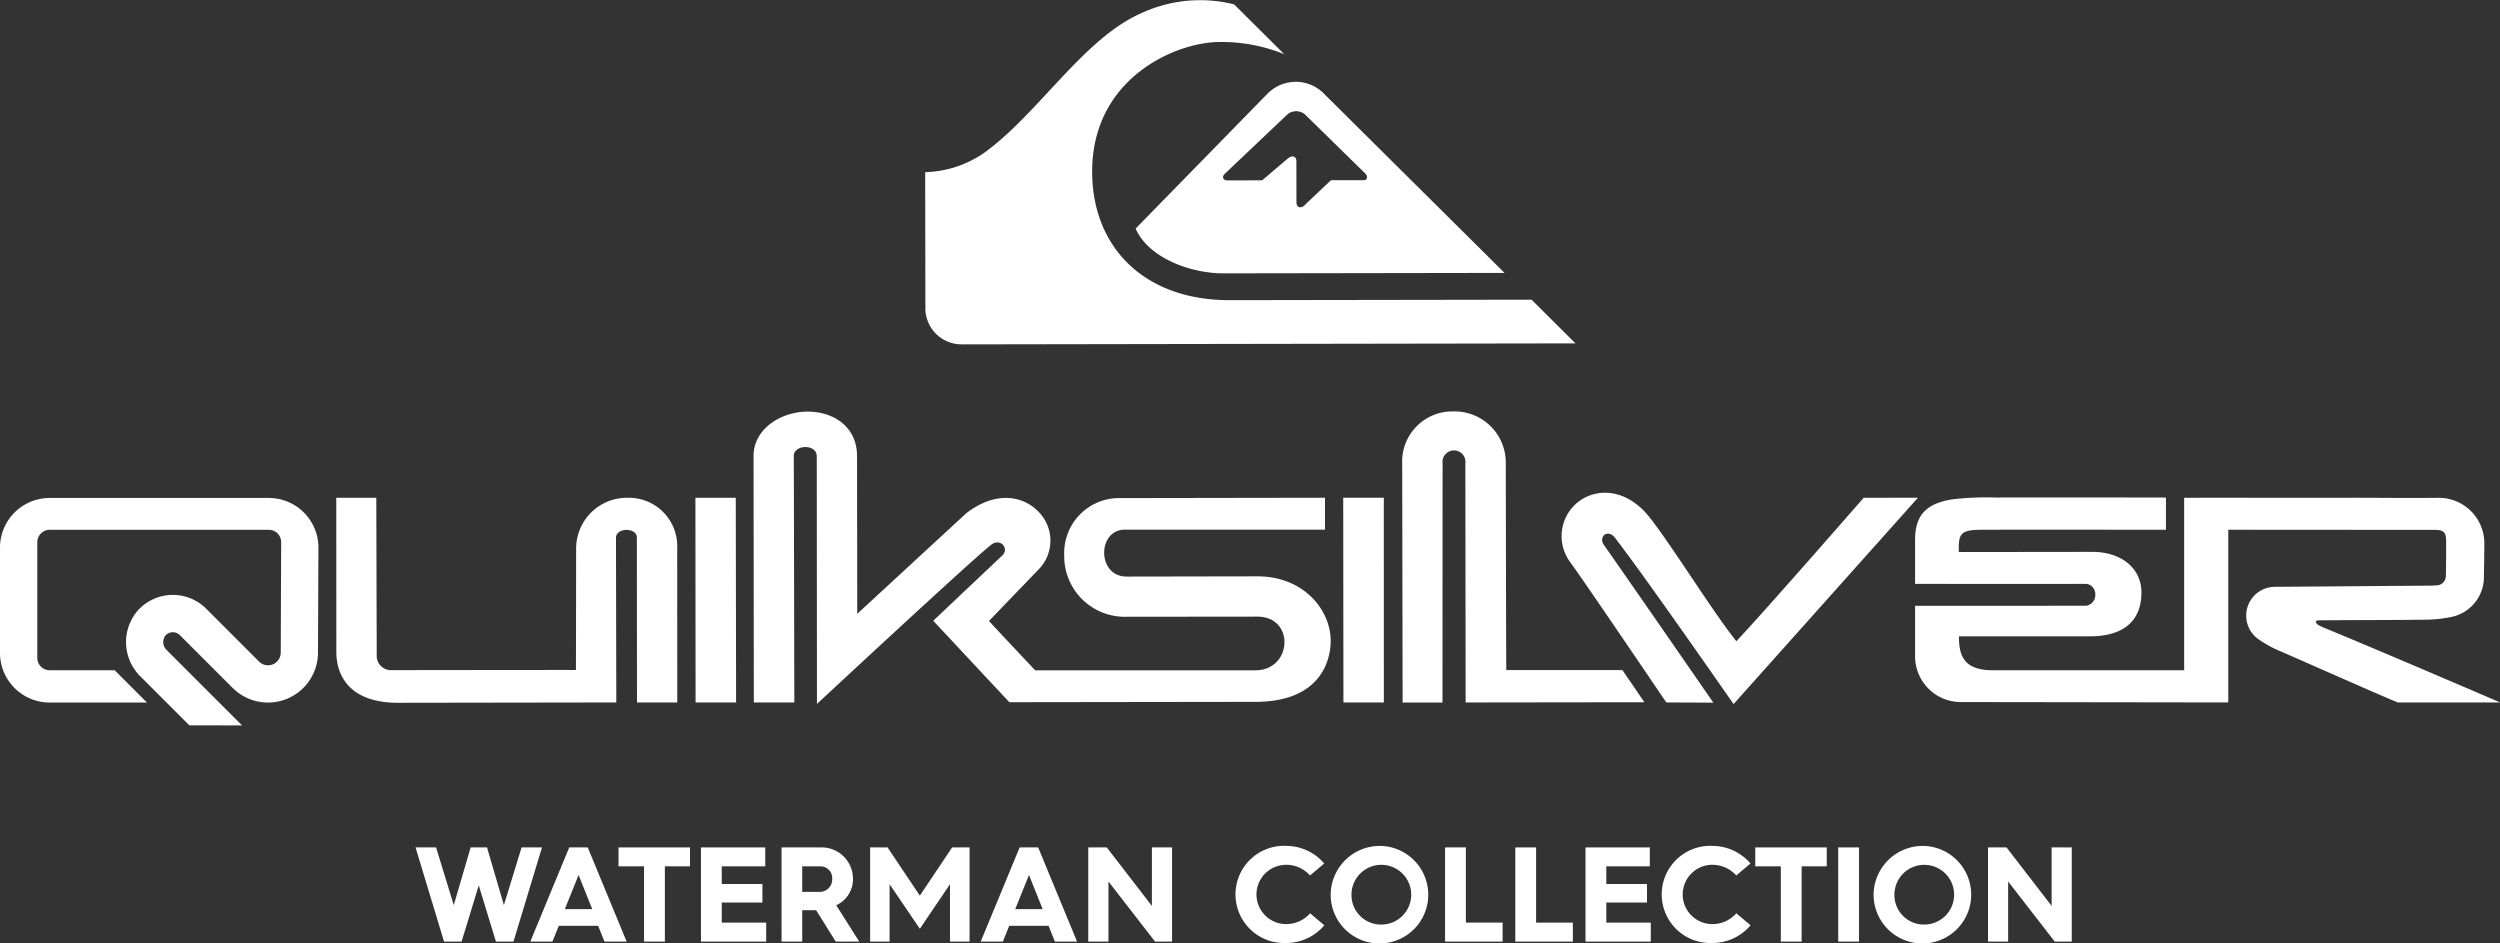 <svg xmlns="http://www.w3.org/2000/svg" width="250" height="94.345" viewBox="0 0 250 94.345">
  <rect x="0" y="0" width="250" height="94.345" fill="#333333" stroke="none"/>
  <g id="Group_13372" data-name="Group 13372" transform="translate(-130.98 -629.54)">
    <g id="Group_13370" data-name="Group 13370" transform="translate(130.98 629.54)">
      <g id="Group_13363" data-name="Group 13363" transform="translate(92.518)">
        <g id="Group_13362" data-name="Group 13362">
          <g id="Group_13361" data-name="Group 13361">
            <path id="Path_9522" data-name="Path 9522" d="M319.314,663.877l-61.4.1a3.62,3.62,0,0,1-3.607-3.461l-.021-13.759a10.851,10.851,0,0,0,5.849-1.9c5.47-3.914,10.012-11.543,15.848-14.037a13.948,13.948,0,0,1,9.2-.839l5.009,4.981a16.527,16.527,0,0,0-6.483-1.221c-4.353.007-12.742,3.6-12.727,12.98.012,7.553,5.218,12.848,13.748,12.835l30.194-.047ZM284.24,646.924s6.122-5.8,6.264-5.94a1.366,1.366,0,0,1,1.763,0l6.006,5.885c.36.351.164.688-.092.689l-3.319.005-2.532,2.394c-.35.443-.916.443-.917-.2l-.007-4.106c0-.54-.482-.637-1-.134l-2.431,2.057-3.453.005c-.427.02-.6-.335-.28-.654m9.857-8.082a3.949,3.949,0,0,0-5.522.009c-.615.62-13.248,13.546-13.248,13.546,1.3,2.972,5.563,4.482,8.767,4.477l28.126-.044Z" transform="translate(-254.285 -629.54)" fill="#fff"/>
          </g>
        </g>
      </g>
      <g id="Group_13369" data-name="Group 13369" transform="translate(0 41.143)">
        <g id="Group_13368" data-name="Group 13368">
          <g id="Group_13366" data-name="Group 13366" transform="translate(33.626)">
            <g id="Group_13365" data-name="Group 13365">
              <g id="Group_13364" data-name="Group 13364">
                <path id="Path_9523" data-name="Path 9523" d="M181.363,713.119s15.153-.023,18.4-.016c.012-2.959.02-12.145.02-12.145a5.079,5.079,0,0,1,5.184-5.074,4.84,4.84,0,0,1,4.924,5.056l.006,15.413h-4.027l-.014-16.5c.009-.992-2.075-1.037-2.087.034l.031,16.463-21.822.033c-5.563,0-6.173-3.538-6.173-5.055l-.008-15.441H179.8l.042,15.923A1.437,1.437,0,0,0,181.363,713.119Z" transform="translate(-175.796 -687.248)" fill="#fff"/>
                <path id="Path_9524" data-name="Path 9524" d="M223.662,695.886l.017,20.468h4.052l-.034-20.468Z" transform="translate(-187.747 -687.248)" fill="#fff"/>
                <path id="Path_9525" data-name="Path 9525" d="M259.919,700.179a4.1,4.1,0,0,0,.06-5.69c-1.486-1.635-4.275-2.261-7.3.075l-10.9,10.057c0-5.119-.02-15.789-.02-15.789.009-2.667-2.035-4.411-4.924-4.434-2.7,0-5.426,1.738-5.423,4.434l.026,24.649,4.049.005s-.042-24.336-.056-24.649c.011-1.167,2.277-1.219,2.3-.005l.02,24.8s15.264-14.205,17.4-15.9c.938-.753,1.875.358,1.129,1.059-.607.571-6.9,6.522-6.9,6.522l7.609,8.144,24.61-.034c6.742-.011,7.526-4.416,7.526-6.1-.009-3.157-2.753-6.446-7.313-6.451l-13.1.023c-2.987-.01-2.927-4.7-.174-4.69h20.016v-3.192l-20.492.033a5.489,5.489,0,0,0-5.583,5.706,6.057,6.057,0,0,0,6.261,6.161L281.8,704.9c3.768,0,3.5,5.369-.21,5.369,0,0-20.4.011-22.02,0-.672-.731-3.2-3.381-4.617-4.936Z" transform="translate(-189.682 -684.38)" fill="#fff"/>
                <path id="Path_9526" data-name="Path 9526" d="M310,695.878l.02,20.474h4.042l-.006-20.474Z" transform="translate(-209.303 -687.246)" fill="#fff"/>
                <path id="Path_9527" data-name="Path 9527" d="M328.267,710.235c-.02-3.346-.049-20.676-.049-20.676a5.114,5.114,0,0,0-5.232-5.185,5.011,5.011,0,0,0-5.124,5.215l.04,23.892h3.987l.011-23.914a1.148,1.148,0,1,1,2.276.01l.029,23.9,17.875-.023-2.2-3.217Z" transform="translate(-211.267 -684.374)" fill="#fff"/>
                <path id="Path_9528" data-name="Path 9528" d="M356.579,710.057c-2.354-2.941-6.392-9.47-8.606-12.3-2.365-3.042-5.34-3.014-7.124-1.693a4.361,4.361,0,0,0-.894,6.076c1.718,2.36,9.546,13.951,9.623,14.041l4.7.022s-9.29-13.443-10.994-15.841c-.476-.856.513-1.574,1.217-.571,3.01,3.9,11.8,16.555,11.8,16.555l18.438-20.635-5.428.008S359.147,707.372,356.579,710.057Z" transform="translate(-216.571 -687.081)" fill="#fff"/>
              </g>
            </g>
          </g>
          <g id="Group_13367" data-name="Group 13367" transform="translate(0 8.657)">
            <path id="Path_9529" data-name="Path 9529" d="M155.183,718.651l-7.537-7.538a1.08,1.08,0,0,1-.107-1.465.99.99,0,0,1,.708-.314,1.014,1.014,0,0,1,.718.291l5.283,5.282a5,5,0,0,0,8.531-3.513l.043-10.5a4.966,4.966,0,0,0-4.966-4.986H135.945a4.971,4.971,0,0,0-4.965,4.966v10.528a4.971,4.971,0,0,0,4.965,4.966h9.732l-3.229-3.229h-6.5a1.238,1.238,0,0,1-1.237-1.237V700.33a1.238,1.238,0,0,1,1.237-1.237h21.912a1.236,1.236,0,0,1,1.237,1.241l-.043,11.045a1.269,1.269,0,0,1-2.165.892l-5.284-5.284a4.721,4.721,0,0,0-6.777.1,4.819,4.819,0,0,0,.185,6.658l4.9,4.9Z" transform="translate(-130.98 -695.912)" fill="#fff"/>
          </g>
        </g>
        <path id="Path_9530" data-name="Path 9530" d="M426.537,708.591a4.142,4.142,0,0,0,.621.3c3.7,1.5,17.314,7.326,17.55,7.449H434.473c-3.781-1.6-8.372-3.665-12.141-5.3a11.13,11.13,0,0,1-1.817-1.053,2.879,2.879,0,0,1,1.741-5.209q7.237-.055,14.495-.112c.542,0,1.093,0,1.648-.036a.946.946,0,0,0,.894-.976c.029-1.226.032-2.279.029-3.508-.016-.811-.255-1.056-1.093-1.062l-20.694-.014v17.268l-26.6-.038a4.58,4.58,0,0,1-4.719-4.683v-4.939c4.043-.007,15.785,0,17.125-.012a1.081,1.081,0,0,0,.894-1.159,1.011,1.011,0,0,0-.927-1.025c-4.586.017-16.274,0-17.092,0v-4.517c.036-2.478,1.246-3.549,3.771-3.942a29.415,29.415,0,0,1,4.275-.176c4.878-.02,16.525.005,17.039.005v3.22c-1.829,0-14.163-.023-18.466,0h-.037c-2.193,0-2.218.539-2.218,2.219v0c2.918.01,12.061-.008,13.369-.008,2.814,0,4.975,1.579,4.9,4.223-.083,3.129-2.347,4.223-5.169,4.223H390.6c0,1.866.437,3.393,3.379,3.393h19.144V695.876c4.942-.016,10.864.01,15.814,0,3.2-.02,6.416.042,9.618,0a4.556,4.556,0,0,1,4.587,4.588c-.008,1.161-.025,2.08-.045,3.238a4.069,4.069,0,0,1-3.4,4.115,13.246,13.246,0,0,1-2.578.247c-3.275.045-6.55.031-9.832.058-.251,0-.344.006-.706.006-.473,0-.268.331-.048.463" transform="translate(-194.707 -687.238)" fill="#fff" fill-rule="evenodd"/>
      </g>
    </g>
    <g id="Group_13371" data-name="Group 13371" transform="translate(172.533 714.132)">
      <path id="Path_9531" data-name="Path 9531" d="M186.361,742.479h2.054l1.769,5.768,1.689-5.768h1.635l1.689,5.768,1.769-5.768h2.04l-2.85,9.417H194.4l-1.716-5.621-1.715,5.621h-1.757Z" transform="translate(-186.361 -742.33)" fill="#fff"/>
      <path id="Path_9532" data-name="Path 9532" d="M205.552,742.479h1.85l3.89,9.417h-2.215l-.636-1.581h-3.931l-.636,1.581h-2.215Zm2.3,6.174-1.364-3.418-1.378,3.418Z" transform="translate(-190.181 -742.33)" fill="#fff"/>
      <path id="Path_9533" data-name="Path 9533" d="M215.968,744.37h-2.553v-1.891h7.147v1.891h-2.513V751.9h-2.081Z" transform="translate(-193.116 -742.33)" fill="#fff"/>
      <path id="Path_9534" data-name="Path 9534" d="M224.4,742.479h6.43v1.891h-4.35v1.77h4.067v1.851h-4.067V750h4.445V751.9H224.4Z" transform="translate(-195.858 -742.33)" fill="#fff"/>
      <path id="Path_9535" data-name="Path 9535" d="M235.142,742.479h3.944a3.138,3.138,0,0,1,3.2,3.107,2.85,2.85,0,0,1-1.675,2.675l2.3,3.635h-2.351l-1.958-3.135h-1.391V751.9h-2.067Zm3.715,4.445a1.253,1.253,0,0,0,1.351-1.311,1.177,1.177,0,0,0-1.176-1.243h-1.823v2.554Z" transform="translate(-198.541 -742.33)" fill="#fff"/>
      <path id="Path_9536" data-name="Path 9536" d="M246.949,742.479h1.743l3.229,4.823,3.229-4.823h1.743V751.9h-1.959v-5.742l-3.013,4.458-3.026-4.458V751.9h-1.946Z" transform="translate(-201.489 -742.33)" fill="#fff"/>
      <path id="Path_9537" data-name="Path 9537" d="M265.582,742.479h1.851l3.89,9.417h-2.216l-.635-1.581h-3.932l-.635,1.581h-2.216Zm2.3,6.174-1.365-3.418-1.378,3.418Z" transform="translate(-205.17 -742.33)" fill="#fff"/>
      <path id="Path_9538" data-name="Path 9538" d="M276.02,742.479h1.85l4.512,5.849v-5.849H284.4V751.9h-1.7l-4.661-6.012V751.9H276.02Z" transform="translate(-208.747 -742.33)" fill="#fff"/>
      <path id="Path_9539" data-name="Path 9539" d="M300.705,742.281a5,5,0,0,1,3.81,1.756l-1.419,1.2a3.2,3.2,0,0,0-2.391-1.068,2.965,2.965,0,1,0,0,5.93,3.191,3.191,0,0,0,2.4-1.081l1.418,1.2a4.99,4.99,0,0,1-3.823,1.77,4.861,4.861,0,1,1,0-9.714Z" transform="translate(-213.646 -742.281)" fill="#fff"/>
      <path id="Path_9540" data-name="Path 9540" d="M313.354,742.281a4.879,4.879,0,1,1-5.026,4.877A4.918,4.918,0,0,1,313.354,742.281Zm0,7.863a2.986,2.986,0,1,0-2.944-2.985A2.943,2.943,0,0,0,313.354,750.144Z" transform="translate(-216.814 -742.281)" fill="#fff"/>
      <path id="Path_9541" data-name="Path 9541" d="M323.575,742.479h2.081V750h3.674V751.9h-5.755Z" transform="translate(-220.621 -742.33)" fill="#fff"/>
      <path id="Path_9542" data-name="Path 9542" d="M332.935,742.479h2.08V750h3.675V751.9h-5.755Z" transform="translate(-222.958 -742.33)" fill="#fff"/>
      <path id="Path_9543" data-name="Path 9543" d="M342.294,742.479h6.43v1.891h-4.35v1.77h4.067v1.851h-4.067V750h4.445V751.9h-6.525Z" transform="translate(-225.295 -742.33)" fill="#fff"/>
      <path id="Path_9544" data-name="Path 9544" d="M357.511,742.281a5,5,0,0,1,3.81,1.756l-1.418,1.2a3.2,3.2,0,0,0-2.392-1.068,2.965,2.965,0,1,0,0,5.93,3.19,3.19,0,0,0,2.4-1.081l1.419,1.2a4.991,4.991,0,0,1-3.824,1.77,4.861,4.861,0,1,1,0-9.714Z" transform="translate(-227.829 -742.281)" fill="#fff"/>
      <path id="Path_9545" data-name="Path 9545" d="M367.473,744.37H364.92v-1.891h7.146v1.891h-2.512V751.9h-2.081Z" transform="translate(-230.944 -742.33)" fill="#fff"/>
      <path id="Path_9546" data-name="Path 9546" d="M375.973,742.479h2.08V751.9h-2.08Z" transform="translate(-233.704 -742.33)" fill="#fff"/>
      <path id="Path_9547" data-name="Path 9547" d="M385.714,742.281a4.879,4.879,0,1,1-5.026,4.877A4.917,4.917,0,0,1,385.714,742.281Zm0,7.863a2.986,2.986,0,1,0-2.945-2.985A2.944,2.944,0,0,0,385.714,750.144Z" transform="translate(-234.881 -742.281)" fill="#fff"/>
      <path id="Path_9548" data-name="Path 9548" d="M395.935,742.479h1.85l4.512,5.849v-5.849h2.013V751.9h-1.7l-4.661-6.012V751.9h-2.012Z" transform="translate(-238.688 -742.33)" fill="#fff"/>
    </g>
  </g>
</svg>
